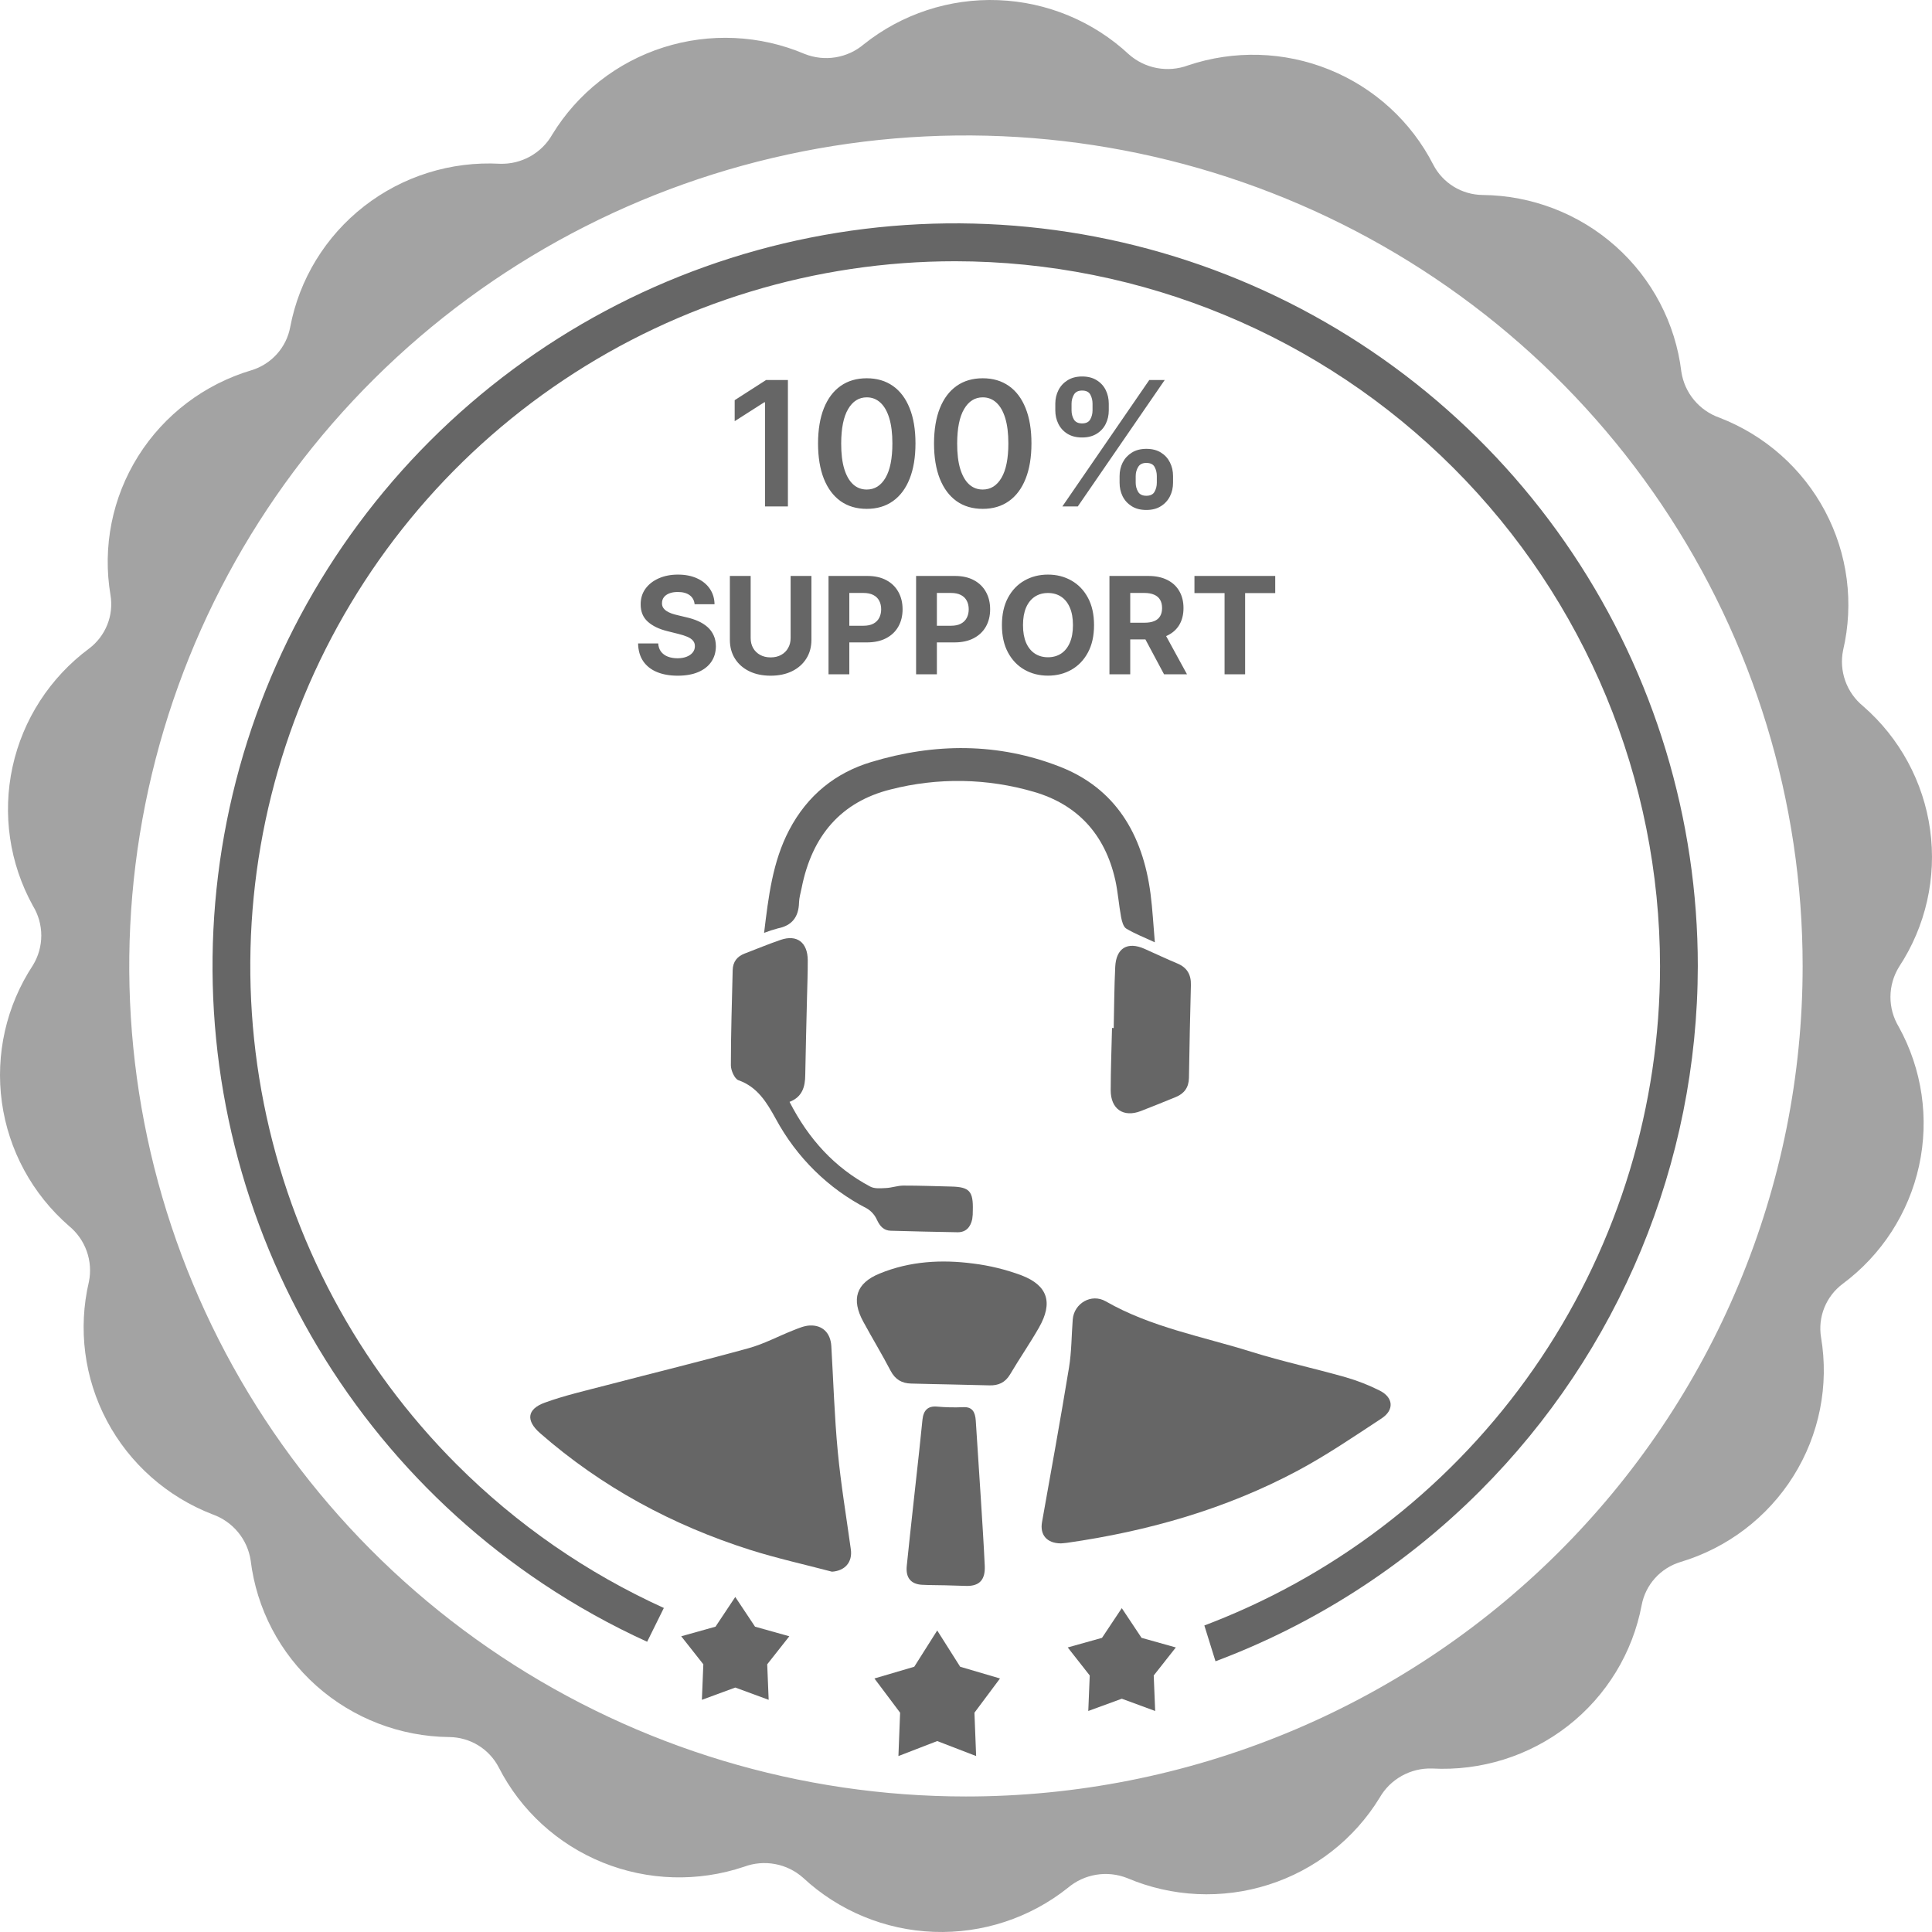 <svg width="200" height="200" viewBox="0 0 200 200" fill="none"
    xmlns="http://www.w3.org/2000/svg">
    <path d="M86.127 162.701C83.286 161.951 80.41 161.318 77.613 160.43C69.595 157.878 62.306 153.95 55.914 148.366C54.43 147.068 54.534 145.877 56.401 145.199C58.433 144.462 60.558 143.976 62.653 143.429C67.601 142.136 72.569 140.924 77.498 139.564C79.087 139.126 80.576 138.321 82.121 137.712C82.677 137.493 83.26 137.238 83.84 137.214C85.169 137.163 85.979 138.003 86.058 139.352C86.272 142.987 86.381 146.635 86.725 150.256C87.046 153.649 87.614 157.019 88.079 160.399C88.26 161.718 87.467 162.614 86.127 162.701Z" fill="#666666"/>
    <path d="M109.822 159.771C108.359 159.761 107.635 158.879 107.87 157.567C108.818 152.236 109.788 146.907 110.664 141.565C110.933 139.928 110.92 138.249 111.05 136.59C111.181 134.93 112.973 133.854 114.472 134.717C119.142 137.396 124.453 138.347 129.522 139.931C132.742 140.939 136.062 141.65 139.313 142.576C140.526 142.927 141.701 143.387 142.822 143.951C144.242 144.661 144.357 145.949 143.029 146.828C140.184 148.696 137.362 150.624 134.353 152.236C126.922 156.207 118.871 158.508 110.454 159.712C110.22 159.746 109.975 159.756 109.822 159.771Z" fill="#666666"/>
    <path d="M98.319 143.316C96.985 143.285 95.648 143.265 94.314 143.225C93.373 143.203 92.673 142.817 92.191 141.894C91.296 140.177 90.29 138.524 89.369 136.826C88.101 134.499 88.624 132.834 91.049 131.841C94.175 130.555 97.459 130.367 100.754 130.802C102.462 131.014 104.141 131.425 105.759 132.028C108.476 133.078 109.023 134.854 107.555 137.429C106.613 139.082 105.524 140.647 104.561 142.281C104.054 143.134 103.34 143.436 102.43 143.413C101.055 143.376 99.687 143.347 98.319 143.316Z" fill="#666666"/>
    <path d="M81.733 114.066C83.711 117.929 86.414 120.887 90.087 122.834C90.536 123.074 91.17 123.011 91.715 122.985C92.316 122.957 92.914 122.735 93.515 122.732C95.163 122.728 96.818 122.792 98.458 122.831C100.368 122.874 100.759 123.309 100.705 125.305C100.711 125.604 100.691 125.903 100.646 126.199C100.47 127.042 99.983 127.582 99.105 127.562C96.811 127.526 94.517 127.47 92.222 127.406C91.494 127.389 91.094 126.95 90.782 126.278C90.563 125.787 90.203 125.377 89.749 125.104C85.759 123.059 82.467 119.82 80.305 115.813C79.371 114.118 78.411 112.518 76.445 111.826C76.048 111.685 75.66 110.809 75.66 110.288C75.659 107 75.769 103.712 75.847 100.426C75.867 99.561 76.311 99.006 77.09 98.71C78.329 98.237 79.558 97.725 80.816 97.294C82.499 96.716 83.607 97.558 83.618 99.4C83.625 100.695 83.57 101.996 83.541 103.284C83.481 105.941 83.403 108.598 83.36 111.254C83.355 112.511 83.049 113.561 81.733 114.066Z" fill="#666666"/>
    <path d="M79.098 96.571C79.553 92.826 79.975 89.212 81.689 85.938C83.591 82.302 86.515 79.99 90.192 78.884C96.741 76.905 103.32 76.864 109.742 79.378C115.415 81.602 118.294 86.292 119.106 92.544C119.312 94.136 119.393 95.749 119.549 97.549C118.416 97.018 117.451 96.654 116.582 96.123C116.287 95.941 116.134 95.359 116.054 94.932C115.823 93.672 115.731 92.377 115.461 91.133C114.385 86.303 111.468 83.274 107.067 81.983C102.209 80.555 97.088 80.467 92.182 81.727C87.101 83.002 84.061 86.476 82.983 91.927C82.886 92.424 82.73 92.921 82.716 93.42C82.681 94.965 81.948 95.821 80.543 96.101C80.054 96.229 79.571 96.386 79.098 96.571Z" fill="#666666"/>
    <path d="M97.812 164.109C97.019 164.091 96.223 164.097 95.425 164.055C94.295 163.983 93.742 163.329 93.868 162.097C94.274 158.141 94.724 154.188 95.153 150.238C95.272 149.14 95.374 148.042 95.495 146.947C95.601 145.99 96.059 145.535 96.98 145.609C97.892 145.691 98.808 145.712 99.723 145.671C100.672 145.62 100.954 146.199 101.012 147.071C101.195 149.772 101.37 152.474 101.538 155.177C101.682 157.477 101.834 159.78 101.941 162.085C102.009 163.528 101.403 164.183 100.091 164.175C99.337 164.156 98.573 164.128 97.812 164.109Z" fill="#666666"/>
    <path d="M115.291 106.425C115.34 104.312 115.343 102.195 115.448 100.086C115.545 98.136 116.721 97.443 118.482 98.223C119.618 98.728 120.74 99.265 121.883 99.739C122.884 100.16 123.311 100.889 123.282 101.975C123.198 105.182 123.13 108.388 123.079 111.595C123.057 112.571 122.594 113.201 121.737 113.556C120.525 114.054 119.311 114.546 118.089 115.018C116.299 115.706 114.977 114.813 114.979 112.859C114.982 110.71 115.067 108.561 115.116 106.411L115.291 106.425Z" fill="#666666"/>
    <path d="M196.595 100.077C199.351 95.888 200.491 90.852 199.805 85.895C199.12 80.938 196.655 76.393 192.863 73.096C192.025 72.41 191.39 71.511 191.026 70.495C190.661 69.479 190.581 68.384 190.794 67.326C191.94 62.456 191.278 57.339 188.929 52.914C186.579 48.49 182.701 45.056 178.005 43.242C176.972 42.88 176.058 42.244 175.361 41.404C174.664 40.564 174.212 39.552 174.052 38.476C173.445 33.466 171.022 28.847 167.236 25.481C163.449 22.115 158.557 20.232 153.474 20.184C152.416 20.172 151.382 19.873 150.482 19.32C149.583 18.766 148.853 17.98 148.37 17.045C146.091 12.584 142.267 9.09 137.6 7.203C132.934 5.316 127.738 5.164 122.967 6.775C121.939 7.152 120.826 7.244 119.748 7.041C118.671 6.837 117.669 6.346 116.852 5.62C113.174 2.196 108.374 0.206 103.335 0.015C98.296 -0.176 93.356 1.446 89.426 4.582C88.594 5.288 87.584 5.755 86.504 5.932C85.424 6.109 84.316 5.989 83.299 5.586C78.664 3.618 73.469 3.378 68.669 4.909C63.87 6.44 59.788 9.639 57.175 13.918C56.638 14.867 55.849 15.652 54.894 16.187C53.938 16.722 52.854 16.987 51.758 16.953C46.686 16.676 41.686 18.24 37.69 21.353C33.694 24.466 30.975 28.915 30.04 33.871C29.846 34.905 29.37 35.866 28.665 36.651C27.96 37.436 27.053 38.015 26.041 38.325C21.167 39.772 16.993 42.936 14.304 47.222C11.615 51.509 10.596 56.622 11.438 61.602C11.611 62.639 11.496 63.702 11.104 64.679C10.713 65.655 10.061 66.506 9.218 67.141C5.18 70.139 2.369 74.484 1.301 79.375C0.233 84.267 0.98 89.376 3.405 93.765C3.973 94.694 4.274 95.759 4.274 96.846C4.274 97.933 3.973 98.999 3.405 99.927C0.649 104.117 -0.491 109.153 0.195 114.11C0.88 119.067 3.345 123.611 7.137 126.908C7.975 127.595 8.61 128.494 8.974 129.51C9.339 130.526 9.419 131.621 9.206 132.679C8.06 137.549 8.722 142.666 11.071 147.09C13.421 151.515 17.299 154.949 21.995 156.763C23.027 157.127 23.94 157.763 24.636 158.603C25.332 159.442 25.786 160.454 25.948 161.529C26.554 166.537 28.976 171.154 32.76 174.52C36.544 177.886 41.433 179.77 46.514 179.82C47.574 179.831 48.611 180.129 49.513 180.682C50.414 181.235 51.146 182.023 51.63 182.959C53.907 187.422 57.73 190.92 62.397 192.809C67.064 194.698 72.261 194.851 77.033 193.242C78.061 192.86 79.175 192.766 80.253 192.97C81.331 193.173 82.332 193.666 83.148 194.396C86.826 197.812 91.623 199.797 96.656 199.985C101.69 200.174 106.623 198.554 110.551 195.423C111.385 194.717 112.397 194.25 113.479 194.073C114.561 193.896 115.671 194.016 116.689 194.419C121.322 196.388 126.515 196.632 131.314 195.106C136.113 193.579 140.196 190.385 142.813 186.11C143.352 185.162 144.142 184.379 145.097 183.844C146.051 183.309 147.135 183.043 148.231 183.075C153.304 183.351 158.306 181.785 162.302 178.67C166.298 175.555 169.016 171.103 169.948 166.145C170.145 165.114 170.621 164.155 171.326 163.372C172.03 162.589 172.937 162.012 173.948 161.702C178.811 160.249 182.973 157.086 185.654 152.805C188.336 148.525 189.353 143.42 188.515 138.449C188.344 137.411 188.461 136.347 188.854 135.37C189.248 134.394 189.902 133.543 190.747 132.909C194.782 129.912 197.592 125.57 198.66 120.681C199.728 115.792 198.982 110.685 196.56 106.298C195.991 105.357 195.693 104.28 195.699 103.183C195.705 102.085 196.015 101.011 196.595 100.077ZM99.994 185.971C82.863 185.971 66.117 180.929 51.873 171.481C37.629 162.034 26.527 148.606 19.972 132.895C13.416 117.185 11.702 99.897 15.045 83.219C18.388 66.542 26.638 51.222 38.753 39.199C50.867 27.176 66.301 18.988 83.104 15.672C99.906 12.356 117.322 14.061 133.148 20.57C148.975 27.078 162.501 38.1 172.017 52.24C181.533 66.38 186.611 83.003 186.609 100.008C186.609 111.298 184.368 122.477 180.015 132.907C175.662 143.338 169.282 152.815 161.239 160.797C153.196 168.78 143.648 175.112 133.139 179.431C122.631 183.75 111.368 185.973 99.994 185.971Z" fill="#666666" fill-opacity="0.6"/>
    <path d="M76.115 165.318L78.162 168.393L81.711 169.387L79.422 172.289L79.572 175.965L76.115 174.694L72.659 175.965L72.809 172.289L70.52 169.387L74.069 168.393L76.115 165.318Z" fill="#666666"/>
    <path d="M97.02 168.786L99.397 172.541L103.52 173.755L100.874 177.298L101.049 181.786L97.02 180.234L93.004 181.786L93.179 177.298L90.52 173.755L94.643 172.541L97.02 168.786Z" fill="#666666"/>
    <path d="M116.127 166.474L118.173 169.549L121.722 170.543L119.433 173.445L119.583 177.121L116.127 175.85L112.658 177.121L112.809 173.445L110.531 170.543L114.08 169.549L116.127 166.474Z" fill="#666666"/>
    <path fill-rule="evenodd" clip-rule="evenodd" d="M56.166 163.921C59.621 166.23 63.243 168.245 66.992 169.954L68.722 166.456C60.783 162.853 53.512 157.837 47.283 151.608C37.078 141.403 30.128 128.401 27.313 114.247C24.497 100.093 25.942 85.421 31.465 72.088C36.988 58.755 46.34 47.359 58.34 39.341C70.339 31.323 84.447 27.044 98.879 27.044C118.225 27.062 136.774 34.756 150.454 48.436C164.135 62.116 171.828 80.665 171.846 100.012C171.846 114.443 167.567 128.551 159.549 140.55C151.531 152.55 140.135 161.902 126.802 167.425C126.096 167.717 125.387 167.998 124.674 168.268L125.828 171.976C136.013 168.155 145.372 162.181 153.212 154.342C167.625 139.931 175.733 120.392 175.757 100.012C175.76 84.806 171.253 69.941 162.806 57.297C154.36 44.653 142.354 34.797 128.307 28.977C114.259 23.156 98.801 21.632 83.887 24.597C68.974 27.562 55.274 34.883 44.521 45.635C33.769 56.386 26.445 70.084 23.478 84.998C20.511 99.911 22.032 115.369 27.851 129.418C33.669 143.466 43.523 155.473 56.166 163.921Z" fill="#666666"/>
    <path d="M81.564 39.337V52.428H79.193V41.645H79.116L76.054 43.601V41.427L79.308 39.337H81.564ZM89.727 52.677C88.674 52.677 87.771 52.411 87.016 51.878C86.266 51.341 85.689 50.568 85.284 49.558C84.884 48.544 84.683 47.323 84.683 45.895C84.688 44.468 84.89 43.253 85.291 42.252C85.695 41.246 86.273 40.479 87.023 39.951C87.777 39.422 88.678 39.158 89.727 39.158C90.775 39.158 91.676 39.422 92.431 39.951C93.185 40.479 93.762 41.246 94.163 42.252C94.568 43.258 94.77 44.472 94.77 45.895C94.77 47.327 94.568 48.55 94.163 49.564C93.762 50.574 93.185 51.346 92.431 51.878C91.681 52.411 90.779 52.677 89.727 52.677ZM89.727 50.677C90.545 50.677 91.191 50.274 91.663 49.468C92.141 48.659 92.379 47.468 92.379 45.895C92.379 44.855 92.271 43.982 92.053 43.275C91.836 42.567 91.529 42.035 91.133 41.677C90.737 41.314 90.268 41.133 89.727 41.133C88.913 41.133 88.269 41.538 87.796 42.348C87.323 43.153 87.085 44.336 87.08 45.895C87.076 46.939 87.181 47.817 87.394 48.529C87.611 49.24 87.918 49.777 88.314 50.14C88.71 50.498 89.181 50.677 89.727 50.677ZM101.733 52.677C100.68 52.677 99.777 52.411 99.022 51.878C98.272 51.341 97.695 50.568 97.29 49.558C96.89 48.544 96.689 47.323 96.689 45.895C96.694 44.468 96.896 43.253 97.296 42.252C97.701 41.246 98.279 40.479 99.029 39.951C99.783 39.422 100.684 39.158 101.733 39.158C102.781 39.158 103.682 39.422 104.436 39.951C105.191 40.479 105.768 41.246 106.169 42.252C106.574 43.258 106.776 44.472 106.776 45.895C106.776 47.327 106.574 48.55 106.169 49.564C105.768 50.574 105.191 51.346 104.436 51.878C103.686 52.411 102.785 52.677 101.733 52.677ZM101.733 50.677C102.551 50.677 103.196 50.274 103.669 49.468C104.147 48.659 104.385 47.468 104.385 45.895C104.385 44.855 104.277 43.982 104.059 43.275C103.842 42.567 103.535 42.035 103.139 41.677C102.743 41.314 102.274 41.133 101.733 41.133C100.919 41.133 100.275 41.538 99.802 42.348C99.329 43.153 99.091 44.336 99.086 45.895C99.082 46.939 99.186 47.817 99.4 48.529C99.617 49.24 99.924 49.777 100.32 50.14C100.716 50.498 101.187 50.677 101.733 50.677ZM115.899 49.973V49.283C115.899 48.776 116.006 48.309 116.219 47.883C116.436 47.457 116.751 47.114 117.165 46.854C117.578 46.594 118.079 46.464 118.667 46.464C119.272 46.464 119.779 46.594 120.188 46.854C120.597 47.11 120.906 47.451 121.115 47.877C121.328 48.303 121.434 48.772 121.434 49.283V49.973C121.434 50.48 121.328 50.947 121.115 51.373C120.902 51.799 120.589 52.142 120.175 52.402C119.766 52.662 119.263 52.792 118.667 52.792C118.07 52.792 117.565 52.662 117.152 52.402C116.738 52.142 116.425 51.799 116.212 51.373C116.003 50.947 115.899 50.48 115.899 49.973ZM117.567 49.283V49.973C117.567 50.31 117.648 50.619 117.81 50.9C117.972 51.181 118.258 51.322 118.667 51.322C119.08 51.322 119.363 51.184 119.517 50.907C119.675 50.625 119.753 50.314 119.753 49.973V49.283C119.753 48.942 119.679 48.631 119.53 48.35C119.381 48.064 119.093 47.922 118.667 47.922C118.266 47.922 117.983 48.064 117.817 48.35C117.65 48.631 117.567 48.942 117.567 49.283ZM109.245 42.482V41.792C109.245 41.28 109.354 40.812 109.571 40.385C109.788 39.959 110.104 39.618 110.517 39.363C110.93 39.103 111.431 38.973 112.019 38.973C112.62 38.973 113.125 39.103 113.534 39.363C113.947 39.618 114.258 39.959 114.467 40.385C114.676 40.812 114.78 41.28 114.78 41.792V42.482C114.78 42.993 114.674 43.462 114.461 43.888C114.252 44.31 113.941 44.649 113.528 44.904C113.114 45.16 112.611 45.288 112.019 45.288C111.418 45.288 110.911 45.16 110.498 44.904C110.089 44.649 109.778 44.308 109.564 43.882C109.351 43.456 109.245 42.989 109.245 42.482ZM110.926 41.792V42.482C110.926 42.823 111.005 43.134 111.162 43.415C111.324 43.692 111.61 43.831 112.019 43.831C112.428 43.831 112.709 43.692 112.863 43.415C113.02 43.134 113.099 42.823 113.099 42.482V41.792C113.099 41.451 113.025 41.14 112.876 40.858C112.726 40.573 112.441 40.43 112.019 40.43C111.614 40.43 111.331 40.573 111.169 40.858C111.007 41.144 110.926 41.455 110.926 41.792ZM109.974 52.428L118.974 39.337H120.572L111.572 52.428H109.974Z" fill="#666666"/>
    <path d="M71.906 62.55C71.866 62.149 71.695 61.837 71.393 61.615C71.092 61.393 70.682 61.282 70.165 61.282C69.814 61.282 69.517 61.332 69.275 61.431C69.034 61.527 68.848 61.662 68.719 61.834C68.593 62.006 68.53 62.202 68.53 62.421C68.523 62.603 68.561 62.762 68.644 62.898C68.73 63.034 68.848 63.151 68.997 63.251C69.146 63.347 69.319 63.431 69.514 63.505C69.71 63.574 69.918 63.634 70.141 63.683L71.055 63.902C71.499 64.002 71.907 64.134 72.278 64.3C72.65 64.466 72.971 64.669 73.243 64.911C73.515 65.153 73.725 65.438 73.874 65.766C74.027 66.095 74.105 66.471 74.108 66.895C74.105 67.518 73.945 68.058 73.631 68.516C73.319 68.97 72.868 69.323 72.278 69.575C71.692 69.823 70.984 69.948 70.156 69.948C69.334 69.948 68.618 69.822 68.008 69.57C67.401 69.318 66.927 68.945 66.586 68.451C66.248 67.954 66.07 67.339 66.054 66.607H68.137C68.16 66.948 68.258 67.233 68.43 67.462C68.606 67.687 68.84 67.858 69.131 67.974C69.426 68.087 69.759 68.143 70.131 68.143C70.495 68.143 70.812 68.09 71.08 67.984C71.352 67.878 71.562 67.73 71.712 67.541C71.861 67.353 71.935 67.135 71.935 66.89C71.935 66.661 71.867 66.469 71.731 66.313C71.599 66.158 71.403 66.025 71.145 65.916C70.89 65.806 70.576 65.707 70.205 65.617L69.097 65.339C68.238 65.13 67.56 64.804 67.063 64.36C66.566 63.915 66.319 63.317 66.322 62.565C66.319 61.948 66.483 61.41 66.814 60.949C67.149 60.488 67.608 60.129 68.192 59.87C68.775 59.612 69.438 59.482 70.18 59.482C70.936 59.482 71.596 59.612 72.159 59.87C72.726 60.129 73.167 60.488 73.481 60.949C73.796 61.41 73.959 61.943 73.969 62.55H71.906ZM81.845 59.622H83.998V66.234C83.998 66.976 83.82 67.626 83.466 68.183C83.114 68.74 82.622 69.174 81.989 69.485C81.356 69.793 80.619 69.948 79.777 69.948C78.932 69.948 78.192 69.793 77.559 69.485C76.926 69.174 76.434 68.74 76.083 68.183C75.731 67.626 75.556 66.976 75.556 66.234V59.622H77.709V66.05C77.709 66.438 77.793 66.782 77.962 67.084C78.134 67.386 78.376 67.623 78.688 67.795C78.999 67.967 79.362 68.053 79.777 68.053C80.194 68.053 80.557 67.967 80.865 67.795C81.177 67.623 81.417 67.386 81.586 67.084C81.759 66.782 81.845 66.438 81.845 66.05V59.622ZM85.769 69.803V59.622H89.786C90.558 59.622 91.216 59.769 91.76 60.064C92.303 60.356 92.717 60.762 93.002 61.282C93.291 61.799 93.435 62.396 93.435 63.072C93.435 63.748 93.289 64.345 92.997 64.862C92.706 65.379 92.283 65.781 91.73 66.07C91.18 66.358 90.513 66.502 89.731 66.502H87.171V64.777H89.383C89.797 64.777 90.139 64.706 90.407 64.563C90.679 64.418 90.881 64.217 91.014 63.962C91.15 63.703 91.218 63.407 91.218 63.072C91.218 62.734 91.15 62.439 91.014 62.187C90.881 61.932 90.679 61.735 90.407 61.595C90.135 61.453 89.791 61.382 89.373 61.382H87.921V69.803H85.769ZM94.833 69.803V59.622H98.85C99.623 59.622 100.28 59.769 100.824 60.064C101.368 60.356 101.782 60.762 102.067 61.282C102.355 61.799 102.499 62.396 102.499 63.072C102.499 63.748 102.354 64.345 102.062 64.862C101.77 65.379 101.348 65.781 100.794 66.07C100.244 66.358 99.578 66.502 98.796 66.502H96.235V64.777H98.448C98.862 64.777 99.203 64.706 99.472 64.563C99.743 64.418 99.946 64.217 100.078 63.962C100.214 63.703 100.282 63.407 100.282 63.072C100.282 62.734 100.214 62.439 100.078 62.187C99.946 61.932 99.743 61.735 99.472 61.595C99.2 61.453 98.855 61.382 98.438 61.382H96.986V69.803H94.833ZM113.254 64.713C113.254 65.823 113.044 66.767 112.623 67.546C112.205 68.325 111.635 68.92 110.913 69.331C110.193 69.739 109.385 69.943 108.486 69.943C107.582 69.943 106.77 69.737 106.05 69.326C105.331 68.915 104.763 68.32 104.345 67.541C103.927 66.763 103.719 65.82 103.719 64.713C103.719 63.602 103.927 62.658 104.345 61.879C104.763 61.1 105.331 60.507 106.05 60.099C106.77 59.688 107.582 59.482 108.486 59.482C109.385 59.482 110.193 59.688 110.913 60.099C111.635 60.507 112.205 61.1 112.623 61.879C113.044 62.658 113.254 63.602 113.254 64.713ZM111.072 64.713C111.072 63.993 110.964 63.387 110.748 62.893C110.536 62.399 110.236 62.025 109.849 61.769C109.461 61.514 109.007 61.387 108.486 61.387C107.966 61.387 107.512 61.514 107.124 61.769C106.736 62.025 106.435 62.399 106.219 62.893C106.007 63.387 105.901 63.993 105.901 64.713C105.901 65.432 106.007 66.038 106.219 66.532C106.435 67.026 106.736 67.4 107.124 67.656C107.512 67.911 107.966 68.039 108.486 68.039C109.007 68.039 109.461 67.911 109.849 67.656C110.236 67.4 110.536 67.026 110.748 66.532C110.964 66.038 111.072 65.432 111.072 64.713ZM114.849 69.803V59.622H118.866C119.635 59.622 120.291 59.759 120.835 60.034C121.381 60.306 121.797 60.692 122.082 61.193C122.371 61.69 122.515 62.275 122.515 62.948C122.515 63.624 122.369 64.206 122.078 64.693C121.786 65.177 121.363 65.548 120.81 65.806C120.26 66.065 119.593 66.194 118.811 66.194H116.122V64.464H118.463C118.874 64.464 119.216 64.408 119.487 64.295C119.759 64.182 119.961 64.013 120.094 63.788C120.23 63.562 120.298 63.282 120.298 62.948C120.298 62.61 120.23 62.325 120.094 62.093C119.961 61.861 119.757 61.685 119.482 61.566C119.211 61.443 118.868 61.382 118.453 61.382H117.002V69.803H114.849ZM120.347 65.17L122.878 69.803H120.502L118.026 65.17H120.347ZM123.649 61.397V59.622H132.011V61.397H128.894V69.803H126.766V61.397H123.649Z" fill="#666666"/>
</svg>
